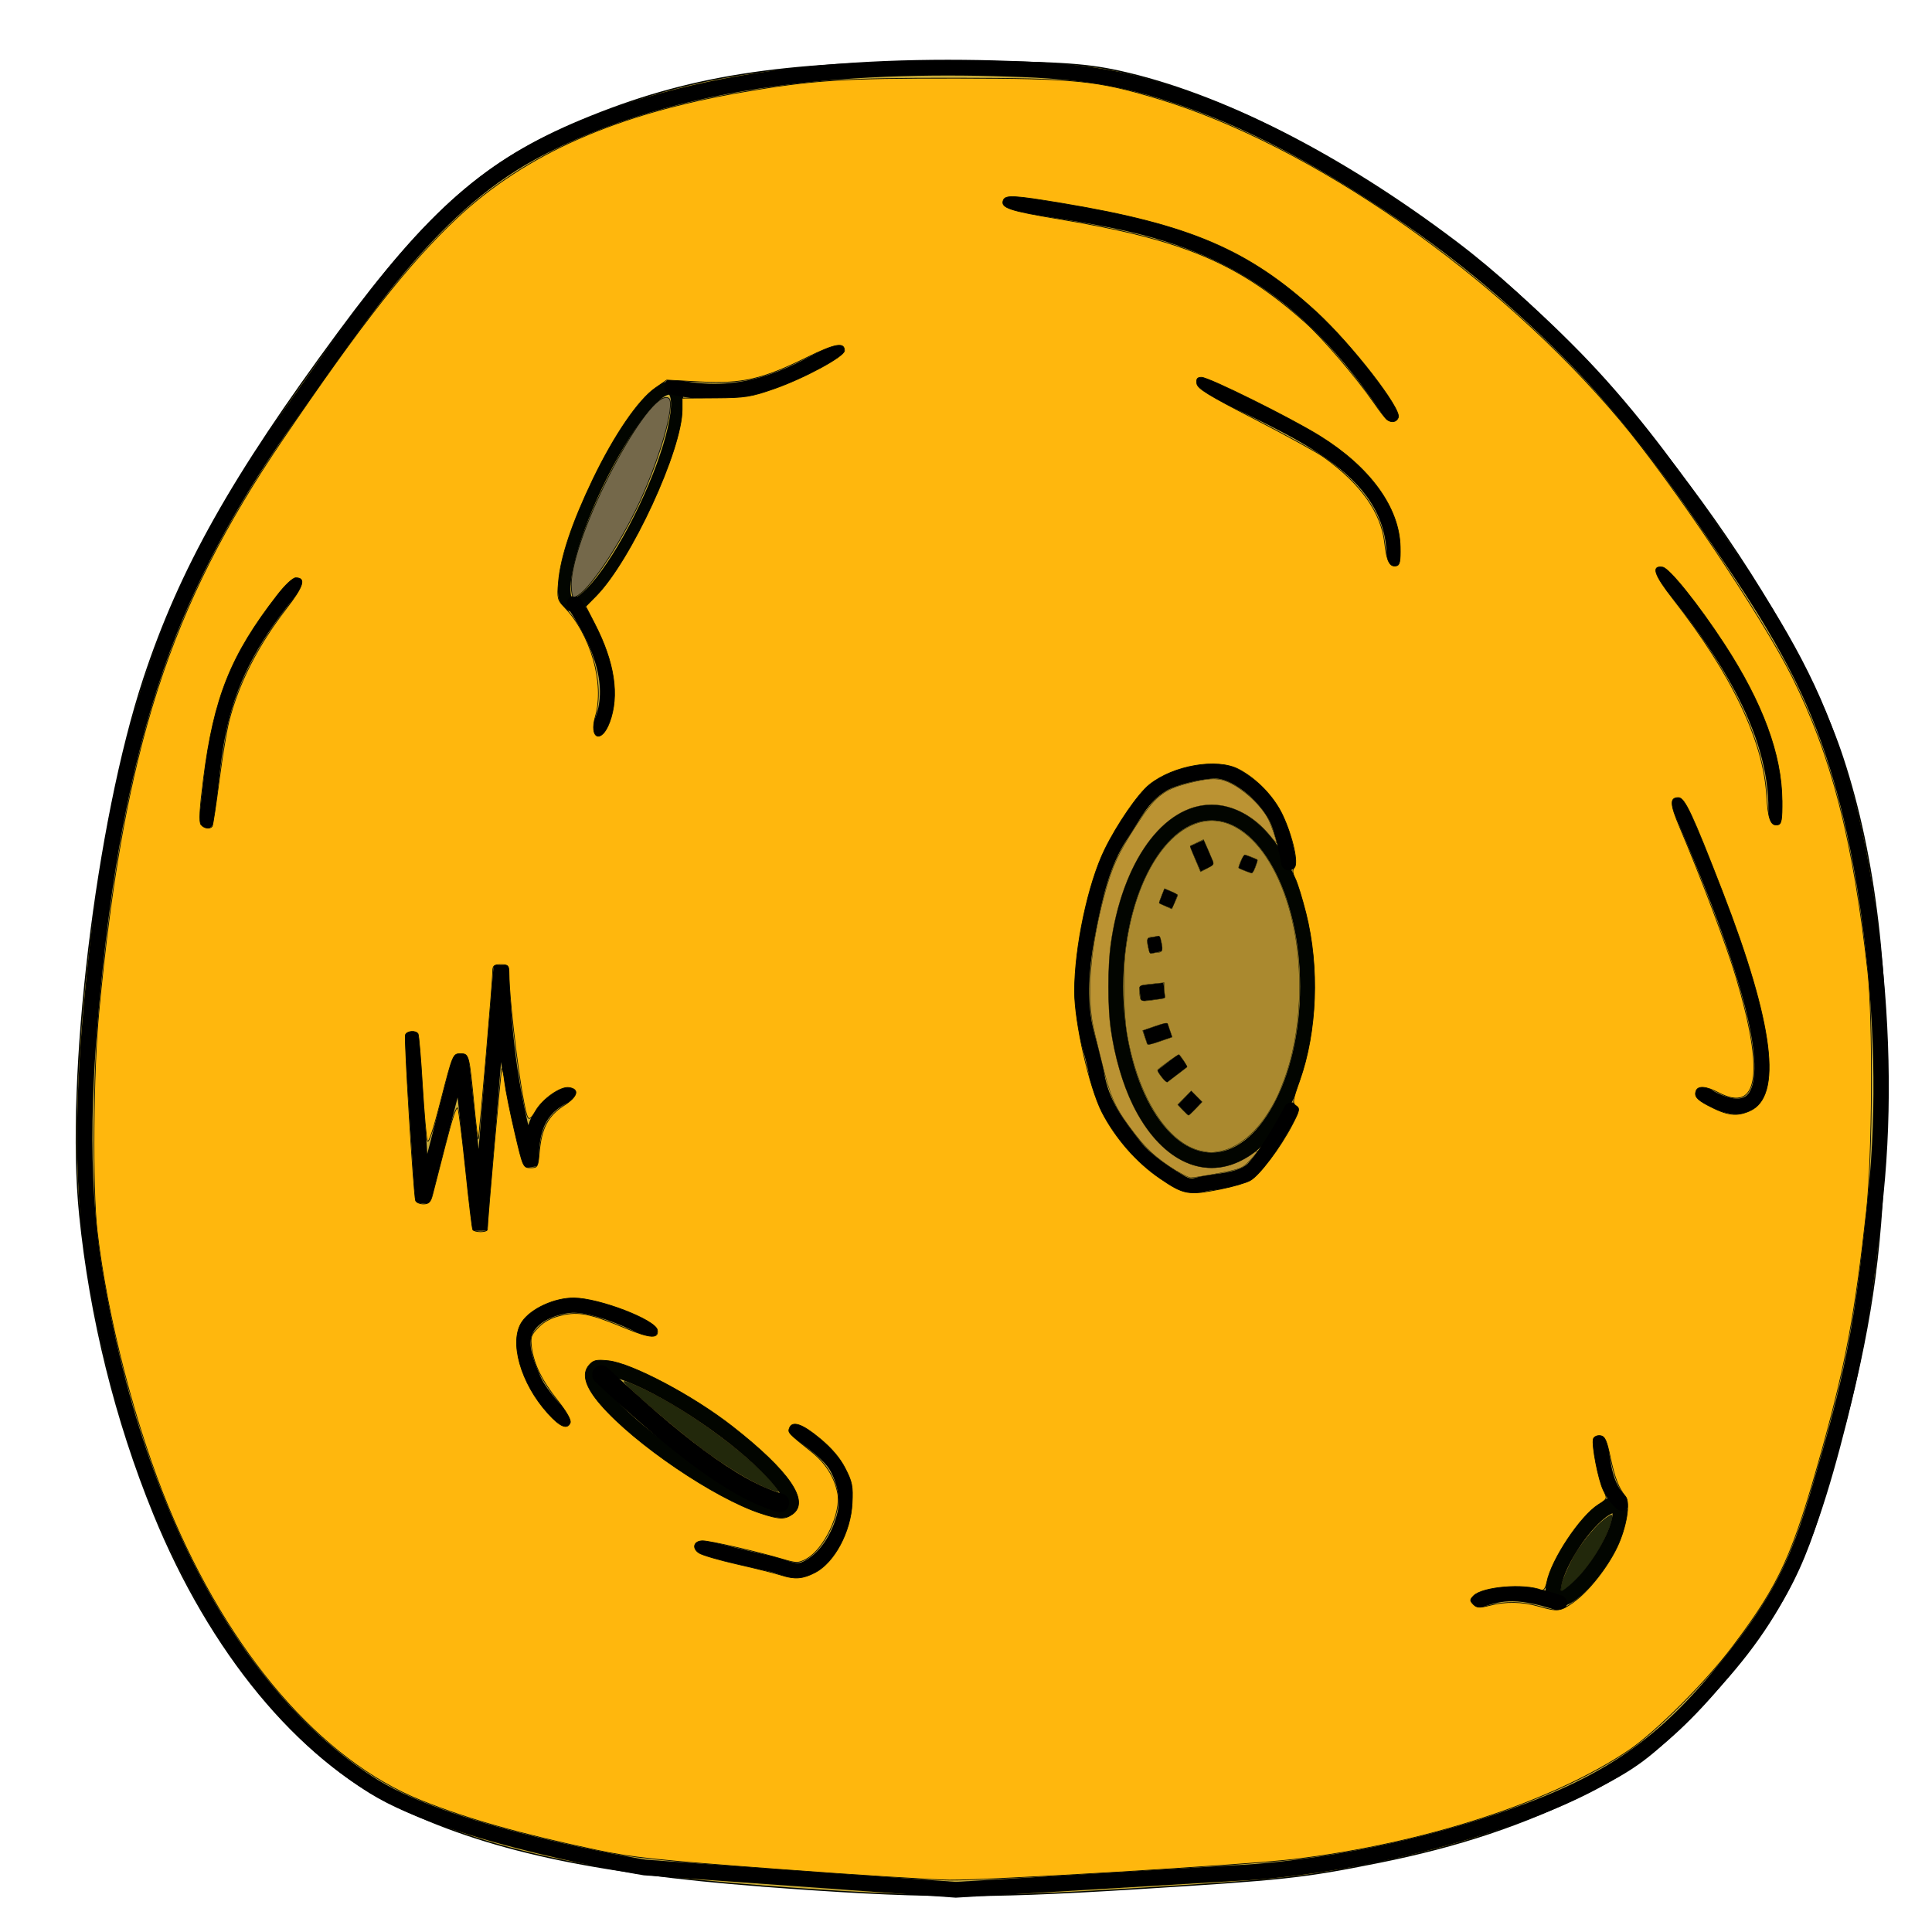 <?xml version="1.0" encoding="UTF-8" standalone="no"?>
<!-- Created with Inkscape (http://www.inkscape.org/) -->

<svg
   xmlns:dc="http://purl.org/dc/elements/1.1/"
   xmlns:cc="http://creativecommons.org/ns#"
   xmlns:rdf="http://www.w3.org/1999/02/22-rdf-syntax-ns#"
   xmlns:svg="http://www.w3.org/2000/svg"
   xmlns="http://www.w3.org/2000/svg"
   xmlns:sodipodi="http://sodipodi.sourceforge.net/DTD/sodipodi-0.dtd"
   xmlns:inkscape="http://www.inkscape.org/namespaces/inkscape"
   width="64"
   height="64"
   id="svg8426"
   version="1.1"
   inkscape:version="0.48.4 r9939"
   sodipodi:docname="large_cooper_asteroid.svg"
   inkscape:export-filename="C:\Users\Sonia\Desktop\ludumdare32\run\data\large_cooper_asteroid.png"
   inkscape:export-xdpi="90"
   inkscape:export-ydpi="90">
  <defs
     id="defs8428" />
  <sodipodi:namedview
     id="base"
     pagecolor="#ffffff"
     bordercolor="#666666"
     borderopacity="1.0"
     inkscape:pageopacity="0.0"
     inkscape:pageshadow="2"
     inkscape:zoom="11.313708"
     inkscape:cx="32.734352"
     inkscape:cy="31.966189"
     inkscape:document-units="px"
     inkscape:current-layer="g9020"
     showgrid="false"
     inkscape:window-width="1920"
     inkscape:window-height="1058"
     inkscape:window-x="-8"
     inkscape:window-y="-8"
     inkscape:window-maximized="1" />
  <g
     inkscape:label="Layer 1"
     inkscape:groupmode="layer"
     id="layer1"
     transform="translate(0,-988.362)">
    <g
       id="g9166"
       transform="matrix(1.057,0,0,1.07,-0.965,-72.542)">
      <g
         id="g9128">
        <g
           id="g9020">
          <g
             id="g4033"
             transform="matrix(1.919,0,0,1.95,0.594,-999.862)">
            <g
               id="g3995">
              <g
                 id="g3958">
                <g
                   id="g3922">
                  <path
                     style="fill:#c8ab37;fill-opacity:1;fill-rule:nonzero;stroke:#020500;stroke-width:0.022;stroke-linecap:butt;stroke-linejoin:round;stroke-miterlimit:4;stroke-opacity:1;stroke-dasharray:none;stroke-dashoffset:0"
                     d="M 12.357,31.48 C 9.444,31.263 7.582,30.861 6.015,30.11 4.352,29.312 2.839,27.508 1.866,25.163 1.205,23.569 0.768,21.833 0.587,20.082 0.346,17.76 0.875,13.417 1.695,10.976 2.32,9.117 3.215,7.552 5.057,5.098 6.623,3.012 7.599,2.174 9.251,1.498 11.063,0.756 12.678,0.504 15.616,0.504 c 1.766,-1.0084e-4 2.304,0.03 2.916,0.162 1.747,0.376 3.826,1.414 5.834,2.912 2.692,2.008 5.746,6.021 6.659,8.75 0.56,1.673 0.806,3.724 0.739,6.16 -0.058,2.113 -0.21,3.251 -0.679,5.091 -0.64,2.511 -1.193,3.552 -2.651,4.996 -0.743,0.736 -0.975,0.906 -1.776,1.302 -1.132,0.559 -2.261,0.931 -3.658,1.205 -1.31,0.257 -1.595,0.287 -4.247,0.449 -2.632,0.16 -3.671,0.152 -6.397,-0.05 l 0,0 z"
                     id="path3918"
                     inkscape:connector-curvature="0"
                     transform="matrix(0.946,0,0,0.935,0.913,1021.719)" />
                  <path
                     sodipodi:nodetypes="saaaaaaacccssssaaaaaas"
                     transform="translate(0,1020.362)"
                     inkscape:connector-curvature="0"
                     id="path8948"
                     d="M 16.882,1.948 C 14.318,1.848 11.239,2 8.839,3.274 7.155,4.168 6.035,5.892 4.906,7.428 4.065,8.57 3.332,9.815 2.828,11.14 c -0.61,1.607 -0.92,3.329 -1.105,5.038 -0.176,1.626 -0.279,3.294 -10e-8,4.906 0.329,1.896 0.929,3.801 1.945,5.436 0.66,1.062 1.537,2.051 2.607,2.696 1.314,0.791 4.419,1.282 4.419,1.282 l 5.082,0.354 4.552,-0.265 c 0,0 2.072,-0.053 4.508,-0.884 1.643,-0.56 2.508,-1.17 3.491,-2.342 1.115,-1.329 1.284,-1.945 1.724,-3.447 0.451,-1.542 0.574,-2.421 0.751,-4.11 0.146,-1.39 0.099,-2.841 -0.088,-4.243 C 30.562,14.416 30.319,13.266 29.875,12.201 29.405,11.072 28.682,10.061 27.975,9.063 27.345,8.176 26.669,7.312 25.898,6.544 25.022,5.673 24.059,4.878 23.025,4.202 21.944,3.495 20.801,2.848 19.578,2.434 18.713,2.142 18.056,1.994 16.882,1.948 z"
                     style="color:#000000;fill:none;stroke:#000000;stroke-width:0.25;stroke-linecap:round;stroke-linejoin:miter;stroke-miterlimit:4;stroke-opacity:1;stroke-dasharray:none;stroke-dashoffset:0;marker:none;visibility:visible;display:inline;overflow:visible;enable-background:accumulate" />
                  <path
                     transform="matrix(0.738,0.367,-0.364,0.744,6.182,1018.621)"
                     d="m 10.607,9.107 c 0,1.269 -0.237,2.298 -0.53,2.298 -0.293,0 -0.53,-1.029 -0.53,-2.298 0,-1.269 0.237,-2.298 0.53,-2.298 0.293,0 0.53,1.029 0.53,2.298 z"
                     sodipodi:ry="2.2980971"
                     sodipodi:rx="0.53033006"
                     sodipodi:cy="9.1074181"
                     sodipodi:cx="10.076272"
                     id="path8950"
                     style="fill:none;stroke:#020500;stroke-width:0.25;stroke-linecap:butt;stroke-linejoin:round;stroke-miterlimit:4;stroke-opacity:1;stroke-dasharray:none;stroke-dashoffset:0"
                     sodipodi:type="arc" />
                  <path
                     sodipodi:nodetypes="cc"
                     transform="translate(0,1020.362)"
                     inkscape:connector-curvature="0"
                     id="path8952"
                     d="m 9.546,10.433 c 0.533,0.777 0.69,1.447 0.398,1.989"
                     style="color:#000000;fill:none;stroke:#000000;stroke-width:0.25;stroke-linecap:round;stroke-linejoin:miter;stroke-miterlimit:4;stroke-opacity:1;stroke-dasharray:none;stroke-dashoffset:0;marker:none;visibility:visible;display:inline;overflow:visible;enable-background:accumulate" />
                  <path
                     sodipodi:nodetypes="cc"
                     inkscape:connector-curvature="0"
                     id="path8954"
                     d="m 11.137,1027.348 c 1.122,0.255 1.921,-0.135 2.696,-0.575"
                     style="color:#000000;fill:none;stroke:#000000;stroke-width:0.25;stroke-linecap:round;stroke-linejoin:miter;stroke-miterlimit:4;stroke-opacity:1;stroke-dasharray:none;stroke-dashoffset:0;marker:none;visibility:visible;display:inline;overflow:visible;enable-background:accumulate" />
                  <path
                     transform="matrix(0.567,-0.824,0.824,0.567,-9.719,1052.874)"
                     d="m 26.958,25.503 c 0,0.146 -0.396,0.265 -0.884,0.265 -0.488,0 -0.884,-0.119 -0.884,-0.265 0,-0.146 0.396,-0.265 0.884,-0.265 0.488,0 0.884,0.119 0.884,0.265 z"
                     sodipodi:ry="0.26516503"
                     sodipodi:rx="0.88388348"
                     sodipodi:cy="25.503456"
                     sodipodi:cx="26.074562"
                     id="path8956"
                     style="fill:none;stroke:#020500;stroke-width:0.25;stroke-linecap:butt;stroke-linejoin:round;stroke-miterlimit:4;stroke-opacity:1;stroke-dasharray:none;stroke-dashoffset:0"
                     sodipodi:type="arc" />
                  <path
                     sodipodi:nodetypes="cc"
                     transform="translate(0,1020.362)"
                     inkscape:connector-curvature="0"
                     id="path8958"
                     d="m 26.649,24.708 c -0.279,-0.24 -0.302,-0.621 -0.354,-0.972"
                     style="color:#000000;fill:none;stroke:#000000;stroke-width:0.25;stroke-linecap:round;stroke-linejoin:miter;stroke-miterlimit:4;stroke-opacity:1;stroke-dasharray:none;stroke-dashoffset:0;marker:none;visibility:visible;display:inline;overflow:visible;enable-background:accumulate" />
                  <path
                     sodipodi:nodetypes="cc"
                     transform="translate(0,1020.362)"
                     inkscape:connector-curvature="0"
                     id="path8960"
                     d="m 25.633,26.299 c -0.754,-0.249 -1.03,-0.139 -1.326,-0.044"
                     style="color:#000000;fill:none;stroke:#000000;stroke-width:0.25;stroke-linecap:round;stroke-linejoin:miter;stroke-miterlimit:4;stroke-opacity:1;stroke-dasharray:none;stroke-dashoffset:0;marker:none;visibility:visible;display:inline;overflow:visible;enable-background:accumulate" />
                  <path
                     transform="matrix(-0.554,0.833,-0.833,-0.554,33.93,1047.075)"
                     d="m 10.341,20.377 c 0,1.074 -0.188,1.945 -0.42,1.945 -0.232,0 -0.42,-0.871 -0.42,-1.945 0,-1.074 0.188,-1.945 0.42,-1.945 0.232,0 0.42,0.871 0.42,1.945 z"
                     sodipodi:ry="1.9445436"
                     sodipodi:rx="0.41984466"
                     sodipodi:cy="20.376932"
                     sodipodi:cx="9.9215918"
                     id="path8962"
                     style="fill:none;stroke:#020500;stroke-width:0.25;stroke-linecap:butt;stroke-linejoin:round;stroke-miterlimit:4;stroke-opacity:1;stroke-dasharray:none;stroke-dashoffset:0"
                     sodipodi:type="arc" />
                  <path
                     sodipodi:nodetypes="csssc"
                     transform="translate(0,1020.362)"
                     inkscape:connector-curvature="0"
                     id="path8964"
                     d="m 10.783,21.968 c 0,0 -0.867,-0.449 -1.326,-0.398 -0.269,0.03 -0.59,0.154 -0.707,0.398 -0.116,0.242 0.024,0.55 0.133,0.795 0.106,0.24 0.486,0.619 0.486,0.619"
                     style="color:#000000;fill:none;stroke:#000000;stroke-width:0.25;stroke-linecap:round;stroke-linejoin:miter;stroke-miterlimit:4;stroke-opacity:1;stroke-dasharray:none;stroke-dashoffset:0;marker:none;visibility:visible;display:inline;overflow:visible;enable-background:accumulate" />
                  <path
                     sodipodi:nodetypes="cssssc"
                     transform="translate(0,1020.362)"
                     inkscape:connector-curvature="0"
                     id="path8966"
                     d="m 13.17,23.559 c 0,0 0.519,0.32 0.663,0.575 0.125,0.221 0.192,0.504 0.133,0.751 -0.086,0.358 -0.321,0.747 -0.663,0.884 -0.166,0.067 -0.355,-0.053 -0.53,-0.088 -0.386,-0.077 -1.149,-0.265 -1.149,-0.265"
                     style="color:#000000;fill:none;stroke:#000000;stroke-width:0.25;stroke-linecap:round;stroke-linejoin:miter;stroke-miterlimit:4;stroke-opacity:1;stroke-dasharray:none;stroke-dashoffset:0;marker:none;visibility:visible;display:inline;overflow:visible;enable-background:accumulate" />
                  <path
                     sodipodi:nodetypes="cc"
                     transform="translate(0,1020.362)"
                     inkscape:connector-curvature="0"
                     id="path8968"
                     d="m 9.988,22.675 c 1.123,1.024 2.144,1.825 2.917,2.033"
                     style="color:#000000;fill:none;stroke:#000000;stroke-width:0.3;stroke-linecap:round;stroke-linejoin:miter;stroke-miterlimit:4;stroke-opacity:1;stroke-dasharray:none;stroke-dashoffset:0;marker:none;visibility:visible;display:inline;overflow:visible;enable-background:accumulate" />
                  <path
                     sodipodi:nodetypes="cc"
                     transform="translate(0,1020.362)"
                     inkscape:connector-curvature="0"
                     id="path8970"
                     d="m 16.661,4.069 c 2.111,0.35 4.234,0.396 6.231,3.359"
                     style="color:#000000;fill:none;stroke:#000000;stroke-width:0.25;stroke-linecap:round;stroke-linejoin:miter;stroke-miterlimit:4;stroke-opacity:1;stroke-dasharray:none;stroke-dashoffset:0;marker:none;visibility:visible;display:inline;overflow:visible;enable-background:accumulate" />
                  <path
                     sodipodi:nodetypes="cc"
                     transform="translate(0,1020.362)"
                     inkscape:connector-curvature="0"
                     id="path8972"
                     d="m 19.799,6.942 c 1.444,0.714 3.158,1.282 3.138,2.784"
                     style="color:#000000;fill:none;stroke:#000000;stroke-width:0.25;stroke-linecap:round;stroke-linejoin:miter;stroke-miterlimit:4;stroke-opacity:1;stroke-dasharray:none;stroke-dashoffset:0;marker:none;visibility:visible;display:inline;overflow:visible;enable-background:accumulate" />
                  <path
                     transform="translate(6.585,1021.335)"
                     d="m 14.938,15.538 c 0,1.525 -0.702,2.762 -1.569,2.762 -0.866,0 -1.569,-1.237 -1.569,-2.762 0,-1.525 0.702,-2.762 1.569,-2.762 0.866,0 1.569,1.237 1.569,2.762 z"
                     sodipodi:ry="2.762136"
                     sodipodi:rx="1.5688932"
                     sodipodi:cy="15.53767"
                     sodipodi:cx="13.368737"
                     id="path8974"
                     style="fill:none;stroke:#020500;stroke-width:0.25;stroke-linecap:butt;stroke-linejoin:round;stroke-miterlimit:4;stroke-opacity:1;stroke-dasharray:none;stroke-dashoffset:0"
                     sodipodi:type="arc" />
                  <path
                     transform="translate(0,1020.362)"
                     inkscape:connector-curvature="0"
                     id="path8976"
                     d="m 19.711,14.234 0.177,0.398"
                     style="fill:none;stroke:#000000;stroke-width:0.25;stroke-linecap:butt;stroke-linejoin:miter;stroke-miterlimit:4;stroke-opacity:1;stroke-dasharray:none" />
                  <path
                     transform="translate(0,1020.362)"
                     inkscape:connector-curvature="0"
                     id="path8978"
                     d="m 19.136,15.074 0.221,0.088"
                     style="fill:none;stroke:#000000;stroke-width:0.25;stroke-linecap:butt;stroke-linejoin:miter;stroke-miterlimit:4;stroke-opacity:1;stroke-dasharray:none" />
                  <path
                     transform="translate(0,1020.362)"
                     inkscape:connector-curvature="0"
                     id="path8980"
                     d="m 18.915,15.869 0.221,-0.044"
                     style="fill:none;stroke:#000000;stroke-width:0.25;stroke-linecap:butt;stroke-linejoin:miter;stroke-miterlimit:4;stroke-opacity:1;stroke-dasharray:none" />
                  <path
                     transform="translate(0,1020.362)"
                     inkscape:connector-curvature="0"
                     id="path8982"
                     d="m 20.594,14.455 -0.088,0.221"
                     style="fill:none;stroke:#000000;stroke-width:0.25;stroke-linecap:butt;stroke-linejoin:miter;stroke-miterlimit:4;stroke-opacity:1;stroke-dasharray:none" />
                  <path
                     transform="translate(0,1020.362)"
                     inkscape:connector-curvature="0"
                     id="path8984"
                     d="m 18.783,16.62 0.398,-0.044"
                     style="fill:none;stroke:#000000;stroke-width:0.25;stroke-linecap:butt;stroke-linejoin:miter;stroke-miterlimit:4;stroke-opacity:1;stroke-dasharray:none" />
                  <path
                     transform="translate(0,1020.362)"
                     inkscape:connector-curvature="0"
                     id="path8986"
                     d="M 18.871,17.328 19.269,17.195"
                     style="fill:none;stroke:#000000;stroke-width:0.25;stroke-linecap:butt;stroke-linejoin:miter;stroke-miterlimit:4;stroke-opacity:1;stroke-dasharray:none" />
                  <path
                     transform="translate(0,1020.362)"
                     inkscape:connector-curvature="0"
                     id="path8988"
                     d="m 19.49,17.681 -0.354,0.265"
                     style="fill:none;stroke:#000000;stroke-width:0.25;stroke-linecap:butt;stroke-linejoin:miter;stroke-miterlimit:4;stroke-opacity:1;stroke-dasharray:none" />
                  <path
                     transform="translate(0,1020.362)"
                     inkscape:connector-curvature="0"
                     id="path8990"
                     d="m 19.49,18.477 0.221,-0.221"
                     style="fill:none;stroke:#000000;stroke-width:0.25;stroke-linecap:butt;stroke-linejoin:miter;stroke-miterlimit:4;stroke-opacity:1;stroke-dasharray:none" />
                  <path
                     sodipodi:nodetypes="cssssssssssssc"
                     transform="translate(0,1020.362)"
                     inkscape:connector-curvature="0"
                     id="path8994"
                     d="m 21.213,14.543 c 0,0 -0.088,-0.527 -0.221,-0.751 -0.138,-0.233 -0.342,-0.436 -0.575,-0.575 -0.132,-0.079 -0.288,-0.141 -0.442,-0.133 -0.224,0.013 -0.649,0.103 -0.84,0.221 -0.329,0.204 -0.444,0.477 -0.663,0.795 -0.301,0.438 -0.424,0.982 -0.53,1.503 -0.092,0.448 -0.147,0.916 -0.088,1.37 0.042,0.323 0.166,0.607 0.221,0.928 0.084,0.488 0.347,0.81 0.619,1.149 0.183,0.228 0.497,0.43 0.751,0.575 0.202,0.115 0.255,0.027 0.486,0 0.223,-0.026 0.551,-0.059 0.707,-0.221 0.27,-0.28 0.619,-0.928 0.619,-0.928"
                     style="color:#000000;fill:none;stroke:#000000;stroke-width:0.25;stroke-linecap:round;stroke-linejoin:miter;stroke-miterlimit:4;stroke-opacity:1;stroke-dasharray:none;stroke-dashoffset:0;marker:none;visibility:visible;display:inline;overflow:visible;enable-background:accumulate" />
                  <path
                     sodipodi:nodetypes="cc"
                     transform="translate(0,1020.362)"
                     inkscape:connector-curvature="0"
                     id="path8996"
                     d="M 4.994,10.124 C 3.589,11.71 3.71,12.741 3.536,13.88"
                     style="color:#000000;fill:none;stroke:#000000;stroke-width:0.25;stroke-linecap:round;stroke-linejoin:miter;stroke-miterlimit:4;stroke-opacity:1;stroke-dasharray:none;stroke-dashoffset:0;marker:none;visibility:visible;display:inline;overflow:visible;enable-background:accumulate" />
                  <path
                     sodipodi:nodetypes="ccccccc"
                     transform="translate(0,1020.362)"
                     inkscape:connector-curvature="0"
                     id="path8998"
                     d="m 6.894,17.328 0.177,2.607 0.619,-2.342 0.309,2.784 0.354,-4.198 c 0.034,0.933 0.104,1.901 0.486,3.182 1.861e-4,-0.465 0.04,-0.915 0.619,-1.149"
                     style="color:#000000;fill:none;stroke:#000000;stroke-width:0.25;stroke-linecap:round;stroke-linejoin:miter;stroke-miterlimit:4;stroke-opacity:1;stroke-dasharray:none;stroke-dashoffset:0;marker:none;visibility:visible;display:inline;overflow:visible;enable-background:accumulate" />
                  <path
                     sodipodi:nodetypes="cc"
                     transform="translate(0,1020.362)"
                     inkscape:connector-curvature="0"
                     id="path9002"
                     d="m 27.312,9.947 c 1.104,1.296 1.923,2.593 1.856,3.889"
                     style="color:#000000;fill:none;stroke:#000000;stroke-width:0.25;stroke-linecap:round;stroke-linejoin:miter;stroke-miterlimit:4;stroke-opacity:1;stroke-dasharray:none;stroke-dashoffset:0;marker:none;visibility:visible;display:inline;overflow:visible;enable-background:accumulate" />
                  <path
                     sodipodi:nodetypes="cc"
                     transform="translate(0,1020.362)"
                     inkscape:connector-curvature="0"
                     id="path9004"
                     d="m 27.577,13.615 c 2.809,6.248 0.42,4.611 0.398,4.596"
                     style="color:#000000;fill:none;stroke:#000000;stroke-width:0.25;stroke-linecap:round;stroke-linejoin:miter;stroke-miterlimit:4;stroke-opacity:1;stroke-dasharray:none;stroke-dashoffset:0;marker:none;visibility:visible;display:inline;overflow:visible;enable-background:accumulate" />
                  <path
                     transform="translate(0,1020.362)"
                     inkscape:connector-curvature="0"
                     id="path9006"
                     d="M 12.876,30.526 C 10.872,30.381 10.49,30.342 9.893,30.219 8.651,29.963 7.793,29.727 7.042,29.434 5.405,28.795 3.905,27.101 2.918,24.78 2.379,23.51 1.912,21.752 1.752,20.384 1.673,19.706 1.688,17.876 1.781,16.915 2.186,12.731 2.926,10.488 4.779,7.833 6.069,5.984 6.851,5.018 7.634,4.305 8.747,3.292 10.234,2.654 12.279,2.312 c 1.164,-0.194 1.64,-0.224 3.513,-0.222 1.948,0.002 2.286,0.035 3.27,0.321 2.508,0.728 5.552,2.785 7.566,5.113 0.834,0.964 2.317,3.113 2.807,4.069 0.645,1.257 0.992,2.573 1.235,4.681 0.088,0.764 0.076,2.942 -0.022,3.801 -0.183,1.62 -0.34,2.44 -0.719,3.771 -0.487,1.705 -0.688,2.137 -1.467,3.145 -0.428,0.554 -1.252,1.355 -1.688,1.643 -1.246,0.822 -3.348,1.487 -5.48,1.735 -0.781,0.091 -4.977,0.336 -5.621,0.329 -0.275,-0.003 -1.535,-0.08 -2.798,-0.172 z m 12.989,-4.243 c 0.238,-0.161 0.551,-0.544 0.711,-0.871 0.152,-0.311 0.22,-0.709 0.138,-0.804 -0.113,-0.13 -0.177,-0.291 -0.249,-0.621 -0.059,-0.272 -0.088,-0.334 -0.162,-0.345 -0.05,-0.007 -0.102,0.015 -0.115,0.049 -0.033,0.087 0.081,0.66 0.164,0.82 0.068,0.131 0.067,0.134 -0.083,0.226 -0.296,0.183 -0.767,0.871 -0.841,1.231 -0.019,0.091 -0.051,0.139 -0.086,0.126 -0.284,-0.109 -0.967,-0.053 -1.111,0.091 -0.062,0.062 -0.062,0.077 -0.003,0.136 0.055,0.055 0.1,0.058 0.266,0.016 0.264,-0.067 0.531,-0.062 0.801,0.013 0.316,0.088 0.349,0.084 0.57,-0.065 l 0,0 z M 13.477,25.816 c 0.315,-0.158 0.583,-0.645 0.606,-1.101 0.014,-0.273 6.32e-4,-0.338 -0.112,-0.552 -0.086,-0.164 -0.22,-0.318 -0.413,-0.474 -0.289,-0.234 -0.453,-0.289 -0.5,-0.166 -0.027,0.07 -0.019,0.079 0.358,0.372 0.235,0.182 0.373,0.394 0.429,0.653 0.068,0.314 -0.218,0.901 -0.512,1.054 -0.13,0.067 -0.159,0.067 -0.388,6.45e-4 -0.385,-0.112 -1.185,-0.291 -1.303,-0.291 -0.146,0 -0.181,0.117 -0.059,0.194 0.054,0.034 0.337,0.114 0.628,0.178 0.292,0.064 0.62,0.144 0.729,0.178 0.207,0.064 0.341,0.053 0.535,-0.045 l 0,0 z m -0.368,-0.927 c 0.289,-0.203 -0.052,-0.686 -0.985,-1.396 -0.637,-0.485 -1.639,-1 -2.021,-1.04 -0.197,-0.02 -0.245,-0.01 -0.315,0.068 -0.127,0.14 -0.065,0.345 0.19,0.631 0.556,0.624 1.854,1.48 2.61,1.723 0.305,0.098 0.397,0.1 0.52,0.014 z M 9.479,23.433 C 9.495,23.393 9.416,23.259 9.279,23.091 9.016,22.771 8.885,22.513 8.848,22.247 c -0.023,-0.169 -0.012,-0.203 0.112,-0.326 0.093,-0.093 0.215,-0.155 0.377,-0.191 0.284,-0.064 0.467,-0.027 1.054,0.209 0.393,0.159 0.537,0.166 0.511,0.026 -0.03,-0.162 -0.948,-0.505 -1.361,-0.509 -0.315,-0.003 -0.7,0.167 -0.848,0.376 -0.219,0.308 -0.026,0.978 0.422,1.458 0.2,0.215 0.32,0.262 0.366,0.143 l 0,0 z m -1.353,-3.06 c 0.005,-0.197 0.22,-2.545 0.234,-2.559 0.01,-0.01 0.032,0.087 0.048,0.215 0.016,0.128 0.09,0.487 0.165,0.797 0.133,0.554 0.137,0.563 0.257,0.563 0.117,0 0.123,-0.011 0.146,-0.26 0.034,-0.37 0.142,-0.569 0.397,-0.727 0.229,-0.142 0.264,-0.262 0.085,-0.287 -0.139,-0.02 -0.434,0.182 -0.547,0.375 -0.067,0.113 -0.101,0.14 -0.126,0.097 -0.089,-0.159 -0.304,-1.778 -0.306,-2.302 -3.977e-4,-0.105 -0.018,-0.122 -0.133,-0.122 -0.11,0 -0.133,0.018 -0.133,0.104 0,0.16 -0.22,2.65 -0.236,2.666 -0.008,0.008 -0.038,-0.23 -0.068,-0.527 -0.082,-0.823 -0.083,-0.828 -0.225,-0.828 -0.119,0 -0.124,0.011 -0.315,0.732 -0.126,0.479 -0.204,0.705 -0.224,0.652 -0.017,-0.044 -0.052,-0.436 -0.079,-0.87 -0.026,-0.434 -0.059,-0.807 -0.072,-0.829 -0.036,-0.059 -0.184,-0.048 -0.207,0.016 -0.022,0.06 0.134,2.538 0.166,2.63 0.01,0.03 0.068,0.055 0.129,0.055 0.086,0 0.118,-0.031 0.148,-0.144 0.021,-0.079 0.116,-0.438 0.211,-0.798 0.114,-0.433 0.183,-0.628 0.203,-0.575 0.017,0.044 0.074,0.488 0.127,0.986 0.053,0.498 0.105,0.921 0.116,0.939 0.011,0.018 0.069,0.033 0.128,0.033 0.059,0 0.108,-0.015 0.109,-0.033 z m 11.991,-0.649 c 0.183,-0.035 0.391,-0.094 0.464,-0.131 0.15,-0.078 0.497,-0.525 0.692,-0.892 0.119,-0.223 0.125,-0.254 0.061,-0.296 -0.065,-0.042 -0.059,-0.08 0.058,-0.4 0.285,-0.782 0.324,-1.801 0.102,-2.658 -0.061,-0.236 -0.14,-0.484 -0.175,-0.551 -0.046,-0.09 -0.05,-0.135 -0.014,-0.171 0.07,-0.07 -0.026,-0.491 -0.191,-0.834 -0.14,-0.291 -0.42,-0.576 -0.717,-0.728 -0.353,-0.181 -1.065,-0.063 -1.458,0.242 -0.185,0.143 -0.53,0.629 -0.732,1.032 -0.271,0.539 -0.492,1.548 -0.492,2.252 0,0.493 0.242,1.527 0.448,1.918 0.218,0.412 0.562,0.794 0.943,1.048 0.396,0.263 0.465,0.275 1.01,0.17 l 0,0 z m 8.623,-1.237 c 0.541,-0.226 0.394,-1.38 -0.444,-3.483 -0.49,-1.23 -0.616,-1.492 -0.719,-1.492 -0.143,0 -0.139,0.101 0.021,0.468 0.358,0.82 0.772,1.893 0.922,2.384 0.466,1.528 0.365,2.166 -0.288,1.833 -0.201,-0.103 -0.335,-0.113 -0.367,-0.029 -0.032,0.084 0.013,0.138 0.19,0.229 0.316,0.162 0.466,0.182 0.684,0.091 l 0,0 z M 3.633,13.964 c 0.012,-0.019 0.062,-0.342 0.112,-0.718 0.05,-0.376 0.122,-0.802 0.16,-0.946 0.157,-0.603 0.474,-1.207 0.935,-1.786 0.285,-0.358 0.328,-0.492 0.156,-0.492 -0.047,0 -0.175,0.116 -0.302,0.276 -0.759,0.951 -1.036,1.622 -1.206,2.926 -0.062,0.473 -0.073,0.678 -0.039,0.718 0.053,0.063 0.152,0.075 0.185,0.022 l 0,0 z M 29.269,13.555 c -0.005,-0.728 -0.318,-1.55 -0.942,-2.48 -0.422,-0.629 -0.898,-1.206 -1.008,-1.222 -0.191,-0.028 -0.14,0.12 0.172,0.508 0.952,1.182 1.472,2.241 1.526,3.107 0.025,0.392 0.066,0.499 0.185,0.476 0.058,-0.012 0.07,-0.08 0.068,-0.389 l 0,0 z M 10.121,12.319 c 0.164,-0.427 0.082,-0.956 -0.241,-1.565 L 9.733,10.476 9.902,10.31 C 10.471,9.747 11.307,7.987 11.307,7.349 l 4e-5,-0.179 0.541,-0.003 c 0.49,-0.003 0.581,-0.017 0.961,-0.146 0.498,-0.17 1.149,-0.513 1.149,-0.605 0,-0.139 -0.154,-0.112 -0.611,0.107 -0.729,0.349 -1.059,0.423 -1.736,0.389 L 11.055,6.883 10.869,7.008 C 10.593,7.193 10.197,7.756 9.852,8.452 9.508,9.148 9.32,9.692 9.286,10.094 c -0.022,0.252 -0.014,0.281 0.095,0.391 0.435,0.435 0.664,1.219 0.508,1.74 -0.106,0.354 0.1,0.437 0.232,0.093 l 0,-1e-6 z M 23.034,9.532 C 23.021,8.908 22.544,8.268 21.723,7.772 21.241,7.481 19.91,6.839 19.788,6.839 c -0.068,0 -0.087,0.024 -0.076,0.099 0.011,0.08 0.188,0.186 0.944,0.563 0.511,0.256 1.021,0.529 1.133,0.607 0.606,0.425 0.937,0.88 0.991,1.364 0.032,0.287 0.083,0.383 0.19,0.361 0.056,-0.012 0.069,-0.071 0.064,-0.302 l 0,0 z M 23.003,7.477 C 23.057,7.337 22.235,6.309 21.662,5.798 20.557,4.814 19.598,4.416 17.526,4.079 c -0.802,-0.13 -0.941,-0.137 -0.975,-0.05 -0.045,0.118 0.099,0.166 0.908,0.296 2.037,0.329 2.925,0.692 4.029,1.648 0.278,0.241 0.828,0.866 1.111,1.263 0.095,0.134 0.194,0.258 0.219,0.276 0.075,0.054 0.157,0.038 0.185,-0.035 l 0,0 z"
                     style="fill:#ffb70d;fill-opacity:1;stroke:#020500;stroke-width:0.011;stroke-linecap:butt;stroke-linejoin:round;stroke-miterlimit:4;stroke-opacity:1;stroke-dasharray:none;stroke-dashoffset:0" />
                  <path
                     transform="translate(0,1020.362)"
                     inkscape:connector-curvature="0"
                     id="path9008"
                     d="m 9.495,10.136 c 0,-0.786 1.275,-3.161 1.592,-2.965 0.123,0.076 -0.17,1.048 -0.533,1.767 -0.37,0.732 -0.854,1.392 -1.02,1.392 -0.021,0 -0.038,-0.087 -0.038,-0.194 z"
                     style="fill:#74684a;fill-opacity:1;fill-rule:nonzero;stroke:#020500;stroke-width:0.011;stroke-linecap:butt;stroke-linejoin:round;stroke-miterlimit:4;stroke-opacity:1;stroke-dasharray:none;stroke-dashoffset:0" />
                  <path
                     transform="translate(0,1020.362)"
                     inkscape:connector-curvature="0"
                     id="path9012"
                     d="m 12.76,24.499 c -0.27,-0.094 -0.71,-0.348 -1.137,-0.658 -0.449,-0.327 -1.307,-1.046 -1.265,-1.06 0.031,-0.01 0.338,0.125 0.6,0.264 0.684,0.364 1.512,0.981 1.838,1.37 0.05,0.06 0.087,0.112 0.083,0.116 -0.005,0.004 -0.058,-0.01 -0.119,-0.031 z"
                     style="fill:#22280b;fill-opacity:1;fill-rule:nonzero;stroke:#020500;stroke-width:0.006;stroke-linecap:butt;stroke-linejoin:round;stroke-miterlimit:4;stroke-opacity:1;stroke-dasharray:none;stroke-dashoffset:0" />
                  <path
                     transform="translate(0,1020.362)"
                     inkscape:connector-curvature="0"
                     id="path9014"
                     d="m 25.664,26.029 c 0.018,-0.102 0.162,-0.411 0.258,-0.553 0.135,-0.2 0.309,-0.399 0.43,-0.493 0.067,-0.051 0.127,-0.088 0.134,-0.08 0.026,0.026 -0.016,0.165 -0.103,0.344 -0.1,0.207 -0.178,0.327 -0.347,0.536 -0.107,0.133 -0.328,0.328 -0.37,0.328 -0.009,0 -0.01,-0.037 -0.002,-0.083 z"
                     style="fill:#22280b;fill-opacity:1;fill-rule:nonzero;stroke:#020500;stroke-width:0.006;stroke-linecap:butt;stroke-linejoin:round;stroke-miterlimit:4;stroke-opacity:1;stroke-dasharray:none;stroke-dashoffset:0" />
                  <path
                     transform="translate(0,1020.362)"
                     inkscape:connector-curvature="0"
                     id="path9016"
                     d="m 19.798,19.127 c -0.558,-0.108 -1.048,-0.853 -1.228,-1.865 -0.049,-0.274 -0.066,-0.915 -0.034,-1.228 0.12,-1.147 0.639,-2.018 1.278,-2.143 0.596,-0.116 1.188,0.508 1.445,1.522 0.211,0.835 0.163,1.847 -0.122,2.585 -0.094,0.242 -0.147,0.349 -0.273,0.54 -0.208,0.315 -0.501,0.54 -0.766,0.589 -0.147,0.027 -0.161,0.027 -0.3,-3.6e-4 l 0,10e-7 z m -0.104,-0.678 0.104,-0.106 -0.089,-0.087 -0.089,-0.087 -0.11,0.109 -0.11,0.109 0.082,0.084 c 0.045,0.046 0.088,0.084 0.095,0.084 0.007,0 0.06,-0.048 0.117,-0.106 z m -0.294,-0.546 c 0.079,-0.059 0.148,-0.11 0.152,-0.114 0.01,-0.007 -0.106,-0.18 -0.131,-0.196 -0.012,-0.007 -0.296,0.19 -0.347,0.241 -0.021,0.021 0.134,0.211 0.158,0.193 0.013,-0.01 0.089,-0.066 0.168,-0.125 z m -0.123,-0.681 c -0.018,-0.051 -0.036,-0.104 -0.042,-0.119 -0.007,-0.019 -0.067,-0.007 -0.208,0.04 l -0.199,0.067 0.032,0.092 c 0.018,0.051 0.036,0.104 0.042,0.119 0.007,0.019 0.067,0.007 0.208,-0.04 l 0.199,-0.067 -0.032,-0.092 0,0 z M 19.12,16.707 c 0.063,-0.009 0.081,-0.021 0.072,-0.045 -0.007,-0.018 -0.013,-0.073 -0.013,-0.122 l 0,-0.089 -0.149,0.015 c -0.267,0.026 -0.262,0.023 -0.253,0.129 0.013,0.169 -0.004,0.163 0.343,0.112 l 0,0 z m -0.051,-0.737 c 0.078,-0.002 0.091,-0.031 0.065,-0.153 -0.022,-0.103 -0.03,-0.115 -0.072,-0.104 -0.026,0.007 -0.062,0.013 -0.081,0.013 -0.078,0.002 -0.091,0.031 -0.065,0.153 0.022,0.103 0.03,0.115 0.072,0.104 0.026,-0.007 0.062,-0.013 0.081,-0.013 z m 0.33,-0.909 c 7.45e-4,-0.007 -0.047,-0.034 -0.107,-0.059 l -0.108,-0.045 -0.046,0.112 c -0.026,0.062 -0.044,0.115 -0.04,0.118 0.004,0.004 0.051,0.026 0.105,0.049 l 0.099,0.043 0.048,-0.102 c 0.027,-0.056 0.049,-0.109 0.05,-0.116 z m 1.271,-0.452 c 0.021,-0.055 0.035,-0.104 0.031,-0.108 -0.017,-0.016 -0.181,-0.078 -0.206,-0.078 -0.025,0 -0.115,0.193 -0.097,0.208 0.018,0.014 0.187,0.077 0.209,0.078 0.014,6.26e-4 0.042,-0.044 0.063,-0.1 z m -0.694,-0.082 c -0.011,-0.027 -0.05,-0.117 -0.087,-0.199 l -0.068,-0.149 -0.106,0.049 c -0.058,0.027 -0.109,0.051 -0.112,0.052 -0.003,0.002 0.015,0.051 0.041,0.111 0.026,0.059 0.066,0.151 0.088,0.203 l 0.041,0.095 0.11,-0.056 c 0.099,-0.05 0.108,-0.061 0.091,-0.106 l 0,0 z"
                     style="fill:#aa892f;fill-opacity:1;fill-rule:nonzero;stroke:#020500;stroke-width:0.006;stroke-linecap:butt;stroke-linejoin:round;stroke-miterlimit:4;stroke-opacity:1;stroke-dasharray:none;stroke-dashoffset:0" />
                  <path
                     transform="translate(0,1020.362)"
                     inkscape:connector-curvature="0"
                     id="path9018"
                     d="m 19.387,19.444 c -0.35,-0.21 -0.522,-0.367 -0.781,-0.712 -0.249,-0.332 -0.312,-0.481 -0.478,-1.138 -0.137,-0.543 -0.146,-0.592 -0.157,-0.896 -0.018,-0.487 0.068,-1.076 0.25,-1.708 0.111,-0.387 0.216,-0.607 0.478,-1.003 0.329,-0.496 0.456,-0.599 0.866,-0.703 0.317,-0.08 0.466,-0.089 0.613,-0.038 0.24,0.084 0.555,0.351 0.69,0.585 0.049,0.084 0.146,0.348 0.146,0.396 0,0.011 -0.049,-0.039 -0.108,-0.111 -0.256,-0.308 -0.61,-0.49 -0.952,-0.49 -0.79,0 -1.462,0.907 -1.648,2.223 -0.048,0.341 -0.048,0.99 -3.74e-4,1.323 0.064,0.447 0.196,0.888 0.364,1.222 0.434,0.859 1.127,1.2 1.776,0.875 0.064,-0.032 0.148,-0.082 0.187,-0.112 0.108,-0.081 0.086,-0.028 -0.044,0.107 -0.096,0.099 -0.139,0.127 -0.249,0.156 -0.143,0.039 -0.649,0.127 -0.728,0.127 -0.027,0 -0.128,-0.047 -0.224,-0.105 l 0,0 z"
                     style="fill:#bb9333;fill-opacity:1;fill-rule:nonzero;stroke:#020500;stroke-width:0.006;stroke-linecap:butt;stroke-linejoin:round;stroke-miterlimit:4;stroke-opacity:1;stroke-dasharray:none;stroke-dashoffset:0" />
                </g>
              </g>
            </g>
          </g>
        </g>
      </g>
    </g>
  </g>
</svg>
